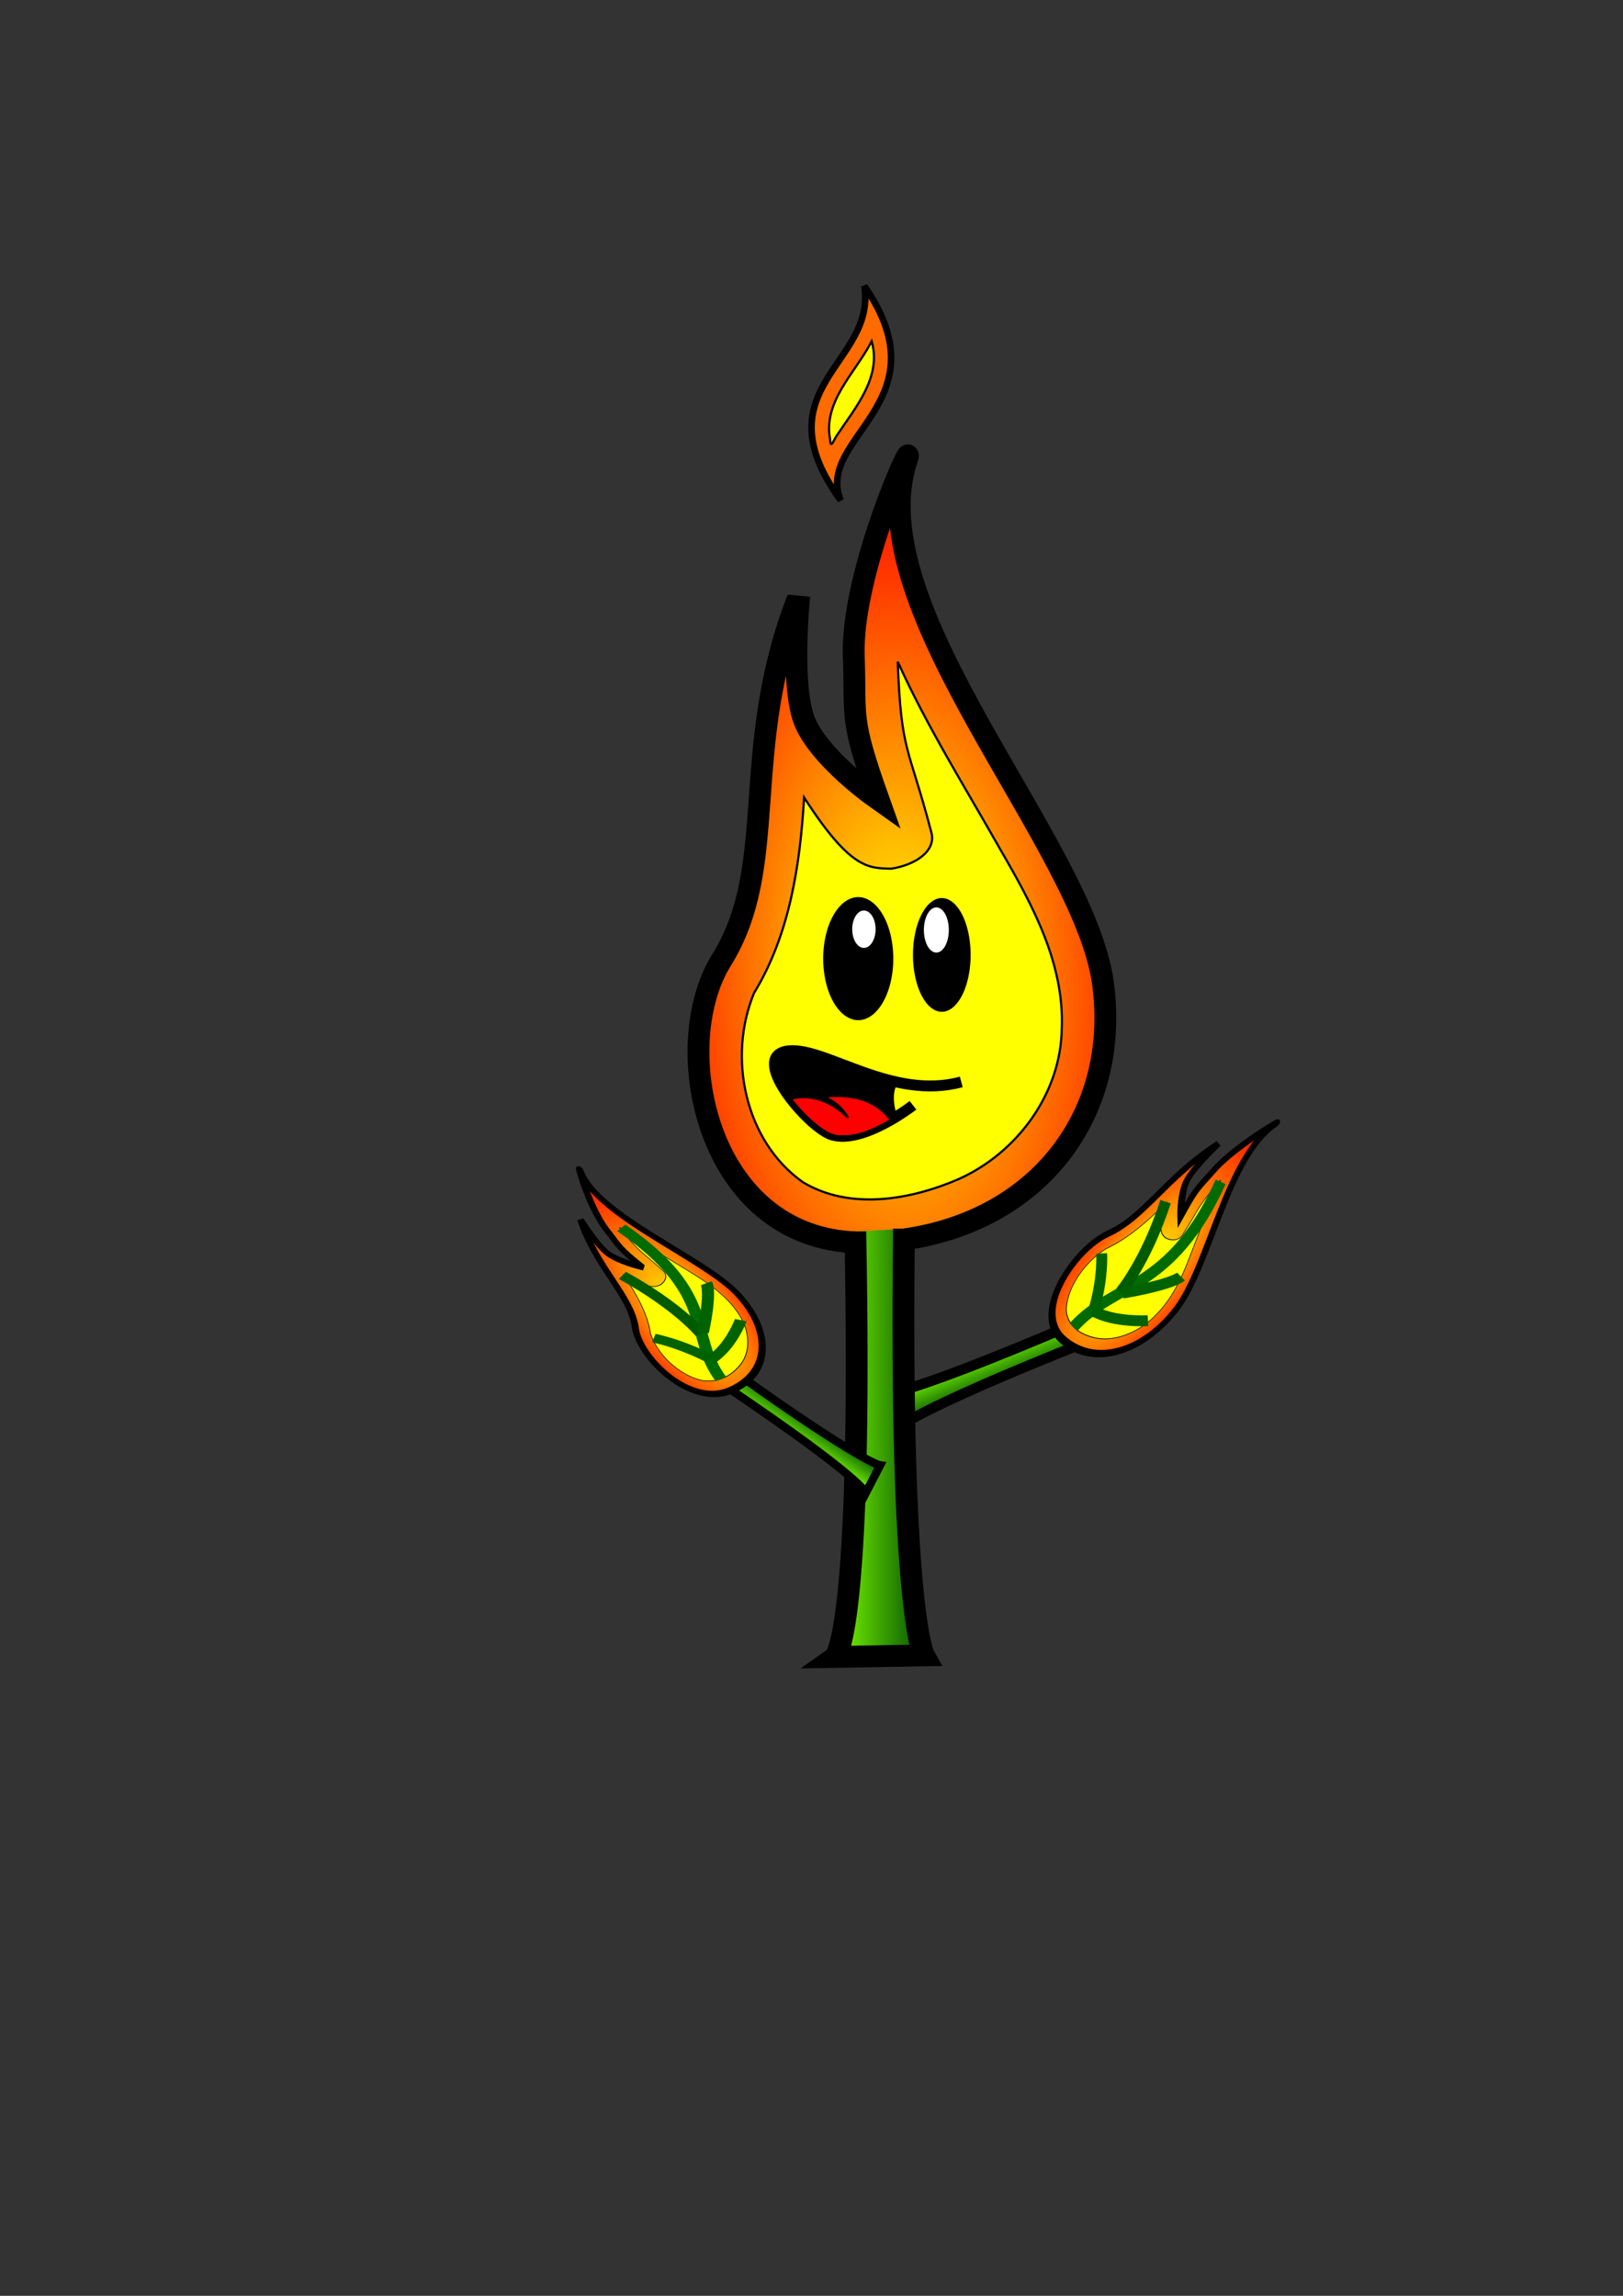 <?xml version="1.0" encoding="UTF-8" standalone="no"?>
<!-- Created with Inkscape (http://www.inkscape.org/) -->
<svg
   xmlns:dc="http://purl.org/dc/elements/1.1/"
   xmlns:cc="http://web.resource.org/cc/"
   xmlns:rdf="http://www.w3.org/1999/02/22-rdf-syntax-ns#"
   xmlns:svg="http://www.w3.org/2000/svg"
   xmlns="http://www.w3.org/2000/svg"
   xmlns:xlink="http://www.w3.org/1999/xlink"
   xmlns:sodipodi="http://sodipodi.sourceforge.net/DTD/sodipodi-0.dtd"
   xmlns:inkscape="http://www.inkscape.org/namespaces/inkscape"
   width="744.094"
   height="1052.362"
   id="svg2"
   sodipodi:version="0.32"
   inkscape:version="0.45.1"
   sodipodi:docbase="/media/home/piers/Documents/Maryo"
   sodipodi:docname="fireflower.1-alpha.svg"
   inkscape:output_extension="org.inkscape.output.svg.inkscape">
  <rect width="100%" height="100%" fill="#333333" stroke="none"/>
  <defs
     id="defs4">
    <linearGradient
       id="linearGradient3215">
      <stop
         style="stop-color:#7cff00;stop-opacity:1;"
         offset="0"
         id="stop3217" />
      <stop
         style="stop-color:#004c00;stop-opacity:1;"
         offset="1"
         id="stop3219" />
    </linearGradient>
    <linearGradient
       id="linearGradient3136">
      <stop
         style="stop-color:#ffff00;stop-opacity:1;"
         offset="0"
         id="stop3138" />
      <stop
         style="stop-color:#ff0000;stop-opacity:1;"
         offset="1"
         id="stop3140" />
    </linearGradient>
    <radialGradient
       inkscape:collect="always"
       xlink:href="#linearGradient3136"
       id="radialGradient3142"
       cx="413.497"
       cy="419.101"
       fx="413.497"
       fy="419.101"
       r="93.773"
       gradientTransform="matrix(1.335,-4.570292e-2,8.5543878e-2,2.499,-174.437,-581.491)"
       gradientUnits="userSpaceOnUse" />
    <linearGradient
       inkscape:collect="always"
       xlink:href="#linearGradient3215"
       id="linearGradient3221"
       x1="371.643"
       y1="662.362"
       x2="413.357"
       y2="662.362"
       gradientUnits="userSpaceOnUse"
       gradientTransform="translate(10.714,-2.143)" />
    <linearGradient
       inkscape:collect="always"
       xlink:href="#linearGradient3215"
       id="linearGradient3229"
       gradientUnits="userSpaceOnUse"
       gradientTransform="matrix(0.234,0.379,-0.466,0.191,668.305,353.849)"
       x1="371.643"
       y1="662.362"
       x2="413.357"
       y2="662.362" />
    <linearGradient
       inkscape:collect="always"
       xlink:href="#linearGradient3215"
       id="linearGradient3233"
       gradientUnits="userSpaceOnUse"
       gradientTransform="matrix(0.167,-0.307,0.332,0.232,82.217,621.632)"
       x1="371.643"
       y1="662.362"
       x2="413.357"
       y2="662.362" />
    <radialGradient
       inkscape:collect="always"
       xlink:href="#linearGradient3136"
       id="radialGradient3241"
       gradientUnits="userSpaceOnUse"
       gradientTransform="matrix(1.335,-4.570292e-2,8.5543878e-2,2.499,-174.437,-581.491)"
       cx="413.497"
       cy="419.101"
       fx="413.497"
       fy="419.101"
       r="93.773" />
    <radialGradient
       inkscape:collect="always"
       xlink:href="#linearGradient3136"
       id="radialGradient3341"
       gradientUnits="userSpaceOnUse"
       gradientTransform="matrix(1.335,-4.570292e-2,8.5543878e-2,2.499,-174.437,-581.491)"
       cx="413.497"
       cy="419.101"
       fx="413.497"
       fy="419.101"
       r="93.773" />
  </defs>
  <sodipodi:namedview
     id="base"
     pagecolor="#ffffff"
     bordercolor="#666666"
     borderopacity="1.0"
     gridtolerance="10000"
     guidetolerance="10"
     objecttolerance="10"
     inkscape:pageopacity="0.0"
     inkscape:pageshadow="2"
     inkscape:zoom="0.24748737"
     inkscape:cx="1201.0222"
     inkscape:cy="992.722"
     inkscape:document-units="px"
     inkscape:current-layer="layer1"
     inkscape:window-width="1069"
     inkscape:window-height="939"
     inkscape:window-x="1"
     inkscape:window-y="26" />
  <g
     inkscape:label="Layer 1"
     inkscape:groupmode="layer"
     id="layer1">
    <g
       id="g3223">
      <path
         sodipodi:nodetypes="csssssczc"
         id="path2160"
         d="M 365.714,274.505 C 338.571,344.505 357.857,396.648 330.714,440.219 C 305.776,480.252 324.286,570.934 397.143,569.505 C 470,568.076 514.286,515.219 505.714,450.934 C 497.143,386.648 393.042,279.044 415.714,210.934 C 420.79,195.686 389.997,262.101 391.429,300.934 C 392.478,329.406 389.286,328.612 402.857,366.648 C 395,361.112 375.733,345.985 369.286,331.648 C 362.058,315.575 366.429,273.076 366.429,273.076"
         style="fill:url(#radialGradient3142);fill-rule:evenodd;stroke:#000000;stroke-width:10;stroke-linecap:butt;stroke-linejoin:miter;stroke-opacity:1;fill-opacity:1.0;stroke-miterlimit:4;stroke-dasharray:none" />
      <path
         sodipodi:nodetypes="ccccccccccc"
         id="path3149"
         d="M 411.594,303.719 C 413.197,345.542 416.497,341.527 426.955,381.415 C 429.487,390.015 419.593,396.552 408.549,398.192 C 398.54,397.886 390.124,398.961 368.656,365.562 C 366.824,396.469 362.037,428.358 345.75,455.094 C 333.426,484.634 341.517,523.157 368.156,541.938 C 389.798,554.898 417.495,550.027 439.594,540.438 C 466.332,528.395 486.396,501.238 486.781,471.5 C 488.024,441.574 473.206,414.517 458.627,389.414 C 442.574,361.003 425.051,333.175 411.594,303.344 L 411.594,303.719 z "
         style="fill:#ffff00;fill-opacity:1;fill-rule:evenodd;stroke:#000000;stroke-width:1px;stroke-linecap:butt;stroke-linejoin:miter;stroke-opacity:1" />
    </g>
    <path
       sodipodi:type="arc"
       style="fill:#000000;fill-opacity:1"
       id="path3193"
       sodipodi:cx="442.5"
       sodipodi:cy="433.43362"
       sodipodi:rx="13.214286"
       sodipodi:ry="26.071428"
       d="M 455.714 433.434 A 13.214 26.071 0 1 1  429.286,433.434 A 13.214 26.071 0 1 1  455.714 433.434 z"
       transform="translate(-10.714,4.286)" />
    <path
       sodipodi:type="arc"
       style="fill:#000000;fill-opacity:1"
       id="path3195"
       sodipodi:cx="442.5"
       sodipodi:cy="433.43362"
       sodipodi:rx="13.214286"
       sodipodi:ry="26.071428"
       d="M 455.714 433.434 A 13.214 26.071 0 1 1  429.286,433.434 A 13.214 26.071 0 1 1  455.714 433.434 z"
       transform="matrix(1.216,0,0,1.082,-144.604,-29.553)" />
    <path
       sodipodi:type="arc"
       style="fill:#ffffff;fill-opacity:1"
       id="path3197"
       sodipodi:cx="445"
       sodipodi:cy="425.57648"
       sodipodi:rx="5.7142859"
       sodipodi:ry="10.357142"
       d="M 450.714 425.576 A 5.714 10.357 0 1 1  439.286,425.576 A 5.714 10.357 0 1 1  450.714 425.576 z"
       transform="translate(-15.714,0.714)" />
    <path
       sodipodi:type="arc"
       style="fill:#ffffff;fill-opacity:1"
       id="path3199"
       sodipodi:cx="413.92856"
       sodipodi:cy="430.21933"
       sodipodi:rx="5.3571429"
       sodipodi:ry="8.5714283"
       d="M 419.286 430.219 A 5.357 8.571 0 1 1  408.571,430.219 A 5.357 8.571 0 1 1  419.286 430.219 z"
       transform="translate(-17.857,-4.286)" />
    <path
       style="fill:none;fill-rule:evenodd;stroke:#000000;stroke-width:5;stroke-linecap:butt;stroke-linejoin:miter;stroke-opacity:1;stroke-miterlimit:4;stroke-dasharray:none"
       d="M 440.714,495.934 C 409.286,504.505 379.084,480.477 362.143,481.648 C 341.738,483.058 370.786,517.026 381.429,520.219 C 395.714,524.505 418.571,506.648 418.571,506.648"
       id="path3203"
       sodipodi:nodetypes="cssc" />
    <path
       style="fill:#000000;fill-rule:evenodd;stroke:#000000;stroke-width:1px;stroke-linecap:butt;stroke-linejoin:miter;stroke-opacity:1;fill-opacity:1"
       d="M 411.429,495.934 C 407.143,501.112 410.714,511.648 410.714,511.648 C 410.714,511.648 396.635,520.755 387.321,520.755 C 373.75,520.755 351.071,493.969 355.893,484.684 C 360.731,475.365 388.214,489.684 398.036,492.898 C 407.857,496.112 411.786,495.934 411.429,495.934 z "
       id="path3209"
       sodipodi:nodetypes="ccsssc" />
    <path
       style="fill:#ff0000;fill-rule:evenodd;stroke:#000000;stroke-width:1px;stroke-linecap:butt;stroke-linejoin:miter;stroke-opacity:1;fill-opacity:1"
       d="M 362.679,503.612 C 377.857,499.862 388.75,512.362 388.75,512.362 C 388.75,512.362 385.415,505.408 377.321,502.719 C 389.063,501.461 400.714,503.076 408.393,513.434 C 395.714,520.576 391.11,520.959 384.643,520.844 C 375.887,520.689 362.5,503.969 362.679,503.612 z "
       id="path3207"
       sodipodi:nodetypes="ccccsc" />
    <path
       style="fill:url(#linearGradient3229);fill-opacity:1;fill-rule:evenodd;stroke:#000000;stroke-width:4.704;stroke-linecap:butt;stroke-linejoin:miter;stroke-miterlimit:4;stroke-dasharray:none;stroke-opacity:1"
       d="M 493.616,606.384 C 407.906,643.128 400.566,640.025 400.566,640.025 L 410.44,655.318 C 410.44,655.318 417.041,647.278 499.429,614.605"
       id="path3227"
       sodipodi:nodetypes="cccc" />
    <path
       style="fill:url(#linearGradient3221);fill-opacity:1;fill-rule:evenodd;stroke:#000000;stroke-width:10;stroke-linecap:butt;stroke-linejoin:miter;stroke-miterlimit:4;stroke-dasharray:none;stroke-opacity:1"
       d="M 392.143,564.505 C 395.714,750.219 382.857,759.505 382.857,759.505 L 423.571,758.791 C 423.571,758.791 412.321,738.969 414.464,563.255"
       id="path3213"
       sodipodi:nodetypes="cccc" />
    <path
       style="fill:url(#linearGradient3233);fill-opacity:1;fill-rule:evenodd;stroke:#000000;stroke-width:3.747;stroke-linecap:butt;stroke-linejoin:miter;stroke-miterlimit:4;stroke-dasharray:none;stroke-opacity:1"
       d="M 333.815,636.21 C 396.027,678.22 396.964,684.317 396.964,684.317 L 403.516,671.668 C 403.516,671.668 395.064,670.517 337.122,629.076"
       id="path3231"
       sodipodi:nodetypes="cccc" />
    <g
       id="g3313">
      <g
         transform="matrix(0.195,0.179,-0.261,0.285,558.554,380.762)"
         id="g3235">
        <path
           style="fill:url(#radialGradient3241);fill-opacity:1;fill-rule:evenodd;stroke:#000000;stroke-width:10;stroke-linecap:butt;stroke-linejoin:miter;stroke-miterlimit:4;stroke-dasharray:none;stroke-opacity:1"
           d="M 365.714,274.505 C 338.571,344.505 357.857,396.648 330.714,440.219 C 305.776,480.252 324.286,570.934 397.143,569.505 C 470,568.076 514.286,515.219 505.714,450.934 C 497.143,386.648 393.042,279.044 415.714,210.934 C 420.79,195.686 389.997,262.101 391.429,300.934 C 392.478,329.406 389.286,328.612 402.857,366.648 C 395,361.112 375.733,345.985 369.286,331.648 C 362.058,315.575 366.429,273.076 366.429,273.076"
           id="path3237"
           sodipodi:nodetypes="csssssczc" />
        <path
           style="fill:#ffff00;fill-opacity:1;fill-rule:evenodd;stroke:#000000;stroke-width:1px;stroke-linecap:butt;stroke-linejoin:miter;stroke-opacity:1"
           d="M 411.594,303.719 C 413.197,345.542 416.497,341.527 426.955,381.415 C 429.487,390.015 419.593,396.552 408.549,398.192 C 398.54,397.886 390.124,398.961 368.656,365.562 C 366.824,396.469 362.037,428.358 345.75,455.094 C 333.426,484.634 341.517,523.157 368.156,541.938 C 389.798,554.898 417.495,550.027 439.594,540.438 C 466.332,528.395 486.396,501.238 486.781,471.5 C 488.024,441.574 473.206,414.517 458.627,389.414 C 442.574,361.003 425.051,333.175 411.594,303.344 L 411.594,303.719 z "
           id="path3239"
           sodipodi:nodetypes="ccccccccccc" />
      </g>
      <path
         sodipodi:nodetypes="cc"
         id="path3251"
         d="M 492.179,608.313 C 510.903,587.569 536.896,591.942 559.625,541.73"
         style="fill:none;fill-rule:evenodd;stroke:#006b00;stroke-width:5;stroke-linecap:butt;stroke-linejoin:miter;stroke-opacity:1;stroke-miterlimit:4;stroke-dasharray:none" />
      <path
         id="path3253"
         d="M 534.371,550.821 C 525.279,578.601 513.663,592.238 513.663,592.238"
         style="fill:none;fill-rule:evenodd;stroke:#005b00;stroke-width:5;stroke-linecap:butt;stroke-linejoin:miter;stroke-opacity:1;stroke-miterlimit:4;stroke-dasharray:none" />
      <path
         id="path3255"
         d="M 505.076,574.56 C 505.581,587.692 501.541,600.319 501.541,600.319"
         style="fill:none;fill-rule:evenodd;stroke:#006200;stroke-width:5;stroke-linecap:butt;stroke-linejoin:miter;stroke-opacity:1;stroke-miterlimit:4;stroke-dasharray:none" />
      <path
         id="path3257"
         d="M 514.673,592.743 C 537.906,588.702 541.442,585.167 541.442,585.167"
         style="fill:none;fill-rule:evenodd;stroke:#006200;stroke-width:5;stroke-linecap:butt;stroke-linejoin:miter;stroke-opacity:1;stroke-miterlimit:4;stroke-dasharray:none" />
      <path
         id="path3259"
         d="M 501.036,600.824 C 510.632,606.38 526.289,605.37 526.289,605.37"
         style="fill:none;fill-rule:evenodd;stroke:#006200;stroke-width:5;stroke-linecap:butt;stroke-linejoin:miter;stroke-opacity:1;stroke-miterlimit:4;stroke-dasharray:none" />
    </g>
    <path
       style="fill:#ff6b00;fill-rule:evenodd;stroke:#000000;stroke-width:3;stroke-linecap:butt;stroke-linejoin:miter;stroke-opacity:1;stroke-miterlimit:4;stroke-dasharray:none;fill-opacity:1"
       d="M 396.276,131.119 C 401.964,166.742 347.873,177.593 385.433,229.374 C 373.428,200.302 433.319,184.542 396.276,131.119 z "
       id="path3293"
       sodipodi:nodetypes="ccc" />
    <path
       style="fill:#ffff00;fill-opacity:1;fill-rule:evenodd;stroke:#000000;stroke-width:1;stroke-linecap:butt;stroke-linejoin:miter;stroke-miterlimit:4;stroke-dasharray:none;stroke-opacity:1"
       d="M 398.906,157.781 C 391.501,171.459 377.364,184.395 380.562,201.375 C 380.739,206.668 382.532,200.83 383.844,199.344 C 392.258,186.688 404.354,172.712 399.625,156.406 L 399.162,157.292 L 398.906,157.781 z "
       id="path3295" />
    <g
       id="g3323"
       transform="matrix(0.357,-0.769,1.048,0.262,-482.686,851.232)">
      <g
         id="g3325"
         transform="matrix(0.195,0.179,-0.261,0.285,558.554,380.762)">
        <path
           sodipodi:nodetypes="csssssczc"
           id="path3327"
           d="M 365.714,274.505 C 338.571,344.505 357.857,396.648 330.714,440.219 C 305.776,480.252 324.286,570.934 397.143,569.505 C 470,568.076 514.286,515.219 505.714,450.934 C 497.143,386.648 393.042,279.044 415.714,210.934 C 420.79,195.686 389.997,262.101 391.429,300.934 C 392.478,329.406 389.286,328.612 402.857,366.648 C 395,361.112 375.733,345.985 369.286,331.648 C 362.058,315.575 366.429,273.076 366.429,273.076"
           style="fill:url(#radialGradient3341);fill-opacity:1;fill-rule:evenodd;stroke:#000000;stroke-width:10;stroke-linecap:butt;stroke-linejoin:miter;stroke-miterlimit:4;stroke-dasharray:none;stroke-opacity:1" />
        <path
           sodipodi:nodetypes="ccccccccccc"
           id="path3329"
           d="M 411.594,303.719 C 413.197,345.542 416.497,341.527 426.955,381.415 C 429.487,390.015 419.593,396.552 408.549,398.192 C 398.54,397.886 390.124,398.961 368.656,365.562 C 366.824,396.469 362.037,428.358 345.75,455.094 C 333.426,484.634 341.517,523.157 368.156,541.938 C 389.798,554.898 417.495,550.027 439.594,540.438 C 466.332,528.395 486.396,501.238 486.781,471.5 C 488.024,441.574 473.206,414.517 458.627,389.414 C 442.574,361.003 425.051,333.175 411.594,303.344 L 411.594,303.719 z "
           style="fill:#ffff00;fill-opacity:1;fill-rule:evenodd;stroke:#000000;stroke-width:1px;stroke-linecap:butt;stroke-linejoin:miter;stroke-opacity:1" />
      </g>
      <path
         style="fill:none;fill-rule:evenodd;stroke:#006b00;stroke-width:5;stroke-linecap:butt;stroke-linejoin:miter;stroke-miterlimit:4;stroke-dasharray:none;stroke-opacity:1"
         d="M 492.179,608.313 C 510.903,587.569 536.896,591.942 559.625,541.73"
         id="path3331"
         sodipodi:nodetypes="cc" />
      <path
         style="fill:none;fill-rule:evenodd;stroke:#005b00;stroke-width:5;stroke-linecap:butt;stroke-linejoin:miter;stroke-miterlimit:4;stroke-dasharray:none;stroke-opacity:1"
         d="M 534.371,550.821 C 525.279,578.601 513.663,592.238 513.663,592.238"
         id="path3333" />
      <path
         style="fill:none;fill-rule:evenodd;stroke:#006200;stroke-width:5;stroke-linecap:butt;stroke-linejoin:miter;stroke-miterlimit:4;stroke-dasharray:none;stroke-opacity:1"
         d="M 505.076,574.56 C 505.581,587.692 501.541,600.319 501.541,600.319"
         id="path3335" />
      <path
         style="fill:none;fill-rule:evenodd;stroke:#006200;stroke-width:5;stroke-linecap:butt;stroke-linejoin:miter;stroke-miterlimit:4;stroke-dasharray:none;stroke-opacity:1"
         d="M 514.673,592.743 C 537.906,588.702 541.442,585.167 541.442,585.167"
         id="path3337" />
      <path
         style="fill:none;fill-rule:evenodd;stroke:#006200;stroke-width:5;stroke-linecap:butt;stroke-linejoin:miter;stroke-miterlimit:4;stroke-dasharray:none;stroke-opacity:1"
         d="M 501.036,600.824 C 510.632,606.38 526.289,605.37 526.289,605.37"
         id="path3339" />
    </g>
  </g>
</svg>
